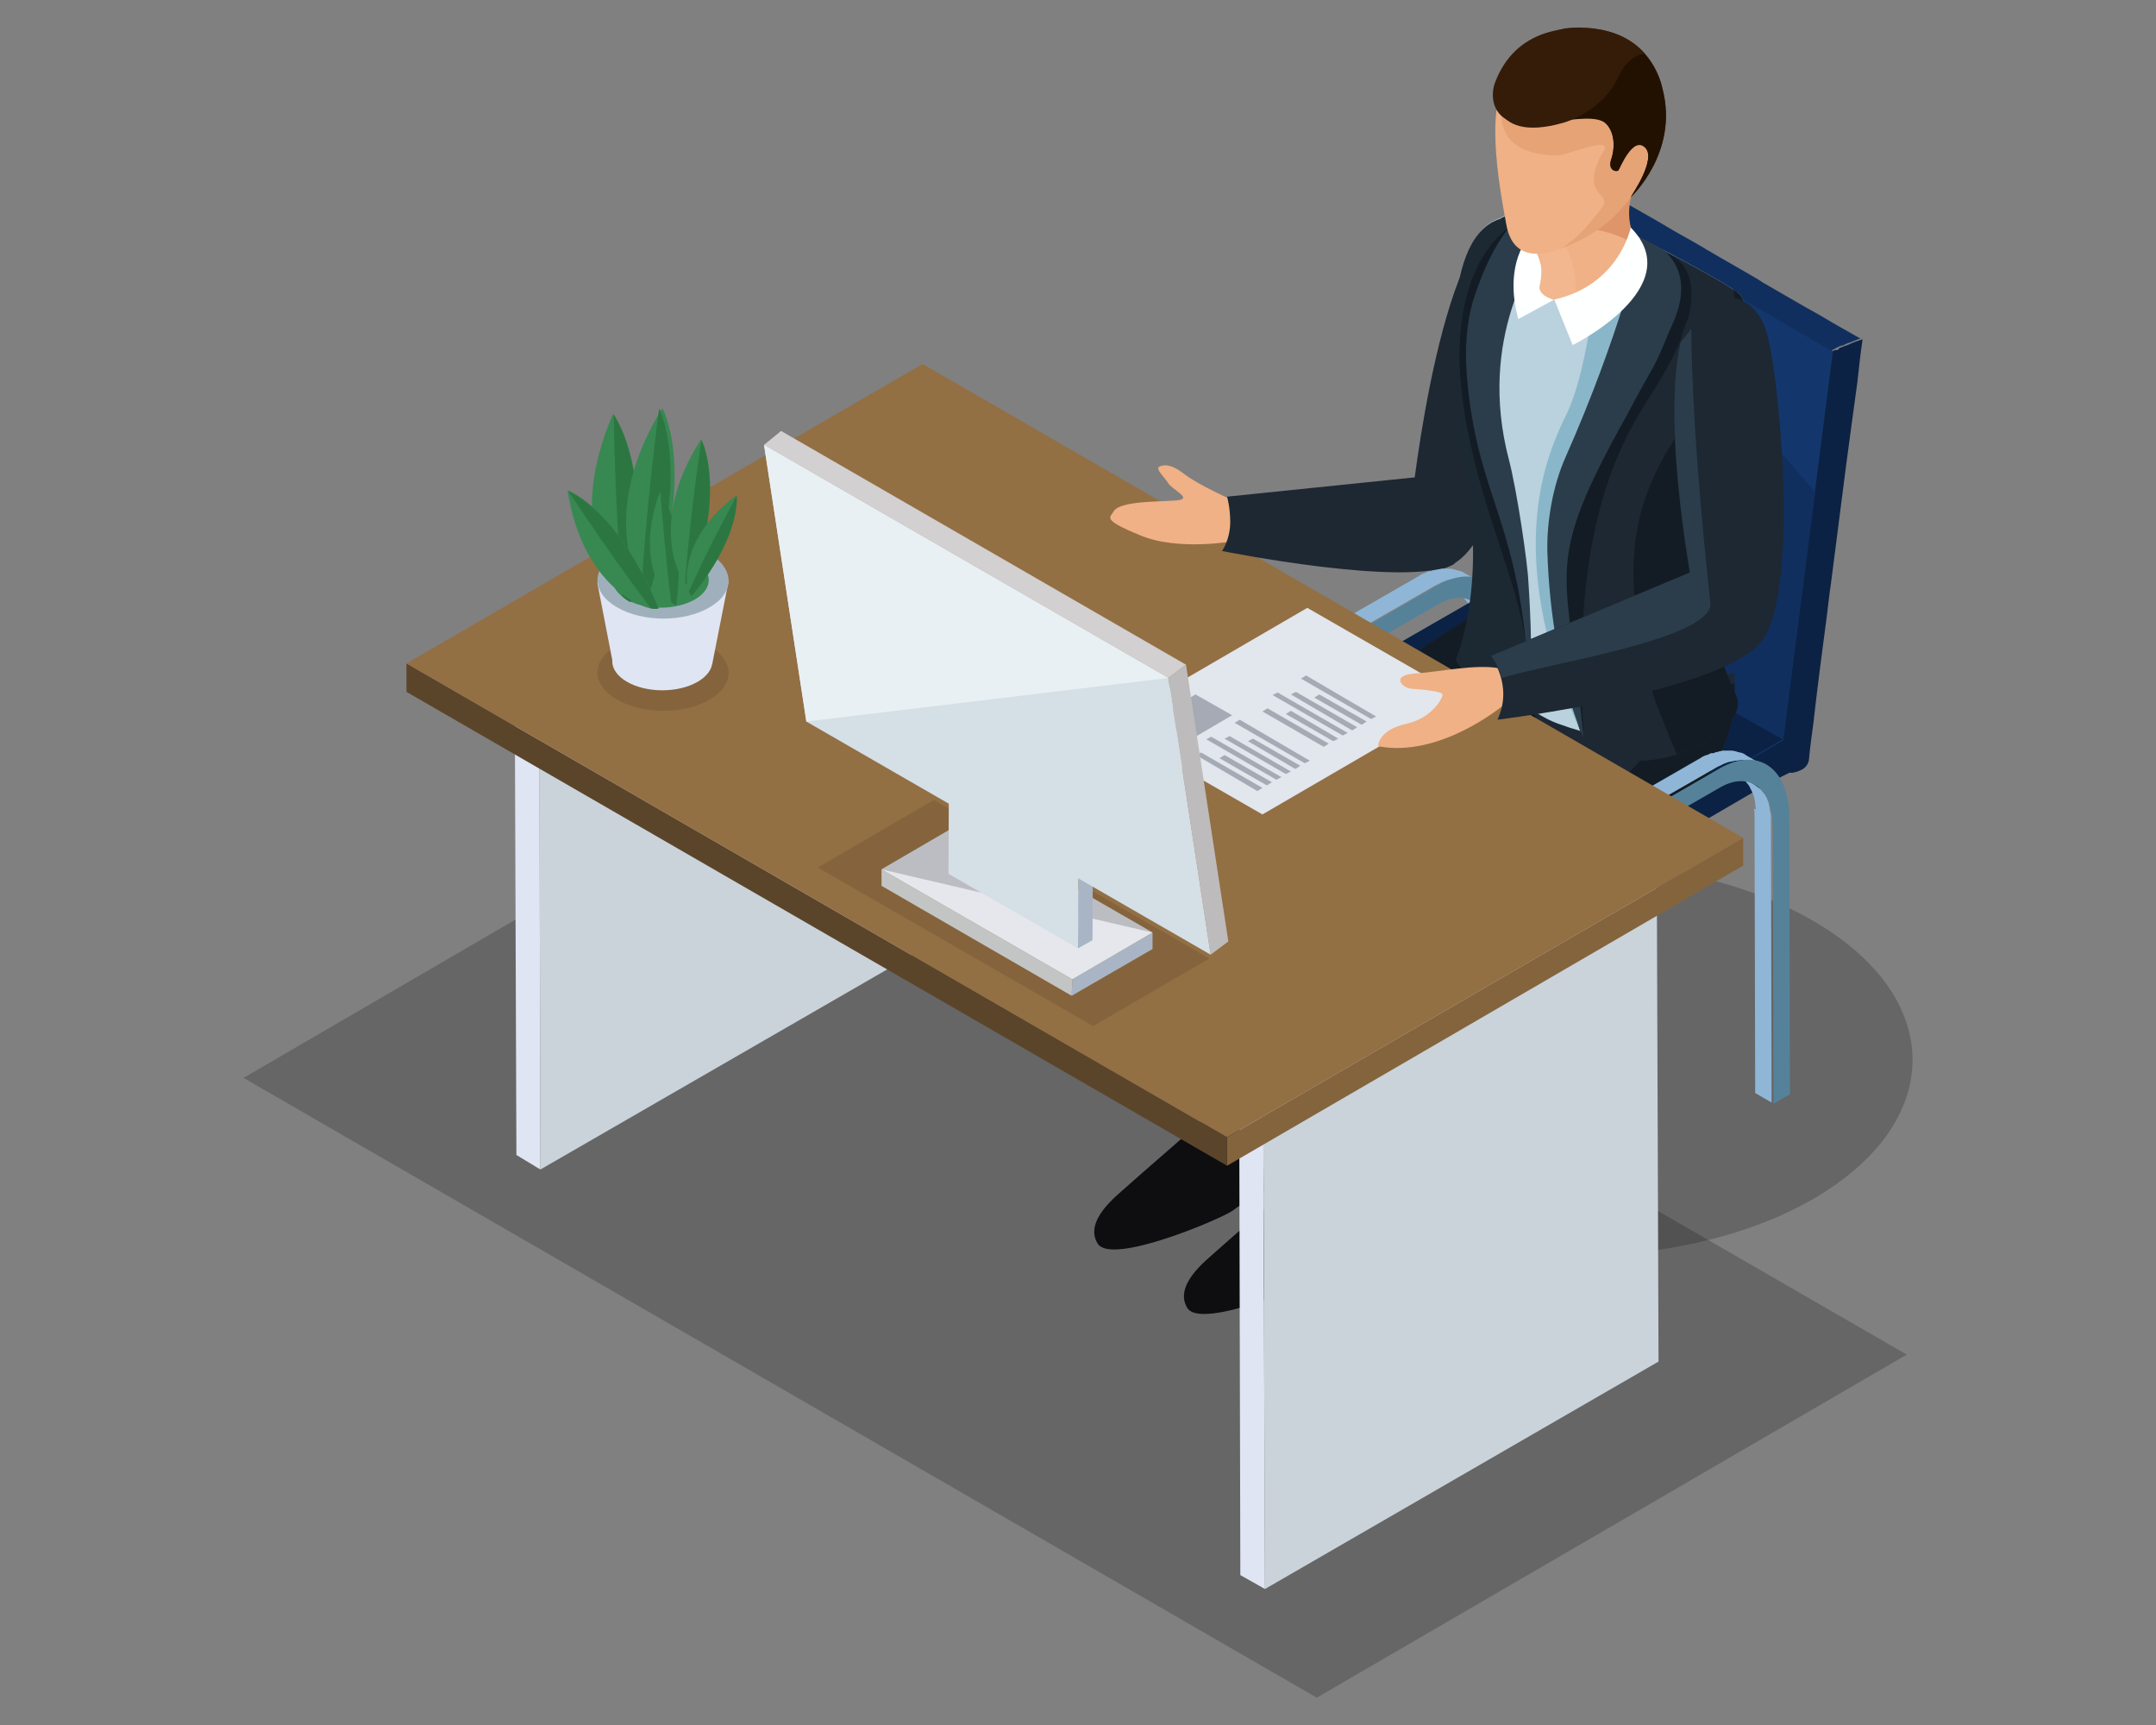 <?xml version="1.0" encoding="UTF-8" standalone="no"?>
<!DOCTYPE svg PUBLIC "-//W3C//DTD SVG 1.1//EN" "http://www.w3.org/Graphics/SVG/1.1/DTD/svg11.dtd">
<svg width="100%" height="100%" viewBox="0 0 500 400" version="1.1" xmlns="http://www.w3.org/2000/svg" xmlns:xlink="http://www.w3.org/1999/xlink" xml:space="preserve" xmlns:serif="http://www.serif.com/" style="fill-rule:evenodd;clip-rule:evenodd;stroke-linejoin:round;stroke-miterlimit:2;">
    <rect x="0" y="0" width="500" height="400" fill="#808080" stroke="none"/>
    <g transform="matrix(1,0,0,1,0,-50)">
        <g transform="matrix(1.465,0,0,1.465,-116.252,-116.26)">
            <path d="M366.3,259.2C387.3,271.3 387.4,291 366.5,303.2C345.6,315.3 311.7,315.3 290.6,303.2C269.6,291.1 269.5,271.4 290.4,259.3C311.3,247 345.3,247 366.3,259.2Z" style="fill-opacity:0.2;fill-rule:nonzero;"/>
        </g>
        <g transform="matrix(1.465,0,0,1.465,-116.252,-116.26)">
            <path d="M319.2,148C319.2,148 325.7,148.8 325.5,156.2C325.2,163.6 318.4,195.6 310.5,202C302.6,208.4 302.8,193.2 302.8,193.2C302.8,193.2 307.7,146.4 319.2,148Z" style="fill:rgb(29,40,51);fill-rule:nonzero;"/>
        </g>
        <g transform="matrix(1.465,0,0,1.465,-116.252,-116.26)">
            <path d="M312.8,212.6C312.8,212.3 312.7,211.9 312.7,211.6L312.7,211.5C312.6,211.2 312.6,210.9 312.5,210.6L312.5,210.5C312.4,210.3 312.3,210 312.2,209.8C312.2,209.7 312.1,209.7 312.1,209.6C312,209.4 311.9,209.2 311.8,209.1C311.8,209 311.7,209 311.7,208.9C311.7,208.8 311.6,208.8 311.6,208.8C311.4,208.5 311.2,208.3 311,208.1C310.9,208 310.9,208 310.8,207.9C310.6,207.7 310.3,207.5 310,207.3C310.9,207.8 311.7,208.3 312.6,208.8C312.9,209 313.1,209.2 313.4,209.4C313.5,209.5 313.5,209.5 313.6,209.6C313.8,209.8 314,210.1 314.2,210.3C314.2,210.3 314.2,210.4 314.3,210.4C314.3,210.5 314.4,210.5 314.4,210.6C314.5,210.7 314.6,210.9 314.6,211C314.6,211 314.6,211.1 314.7,211.1C314.7,211.2 314.8,211.2 314.8,211.3C314.8,211.4 314.9,211.5 314.9,211.6C314.9,211.7 315,211.9 315,212L315,212.2C315,212.4 315.1,212.6 315.1,212.7C315.1,212.8 315.1,212.9 315.2,213L315.2,213.2C315.2,213.4 315.3,213.5 315.3,213.7L315.3,215.3L315.4,259.1L312.8,257.6L312.7,213.8C312.7,213.4 312.7,213 312.6,212.6L312.8,212.6Z" style="fill:rgb(143,182,215);fill-rule:nonzero;"/>
            <path d="M277,233.9L277,232.5C277,232.3 277,232.1 277.1,231.8L277.1,231.1C277.1,230.9 277.2,230.6 277.2,230.4C277.2,230.3 277.3,230.1 277.3,230L277.3,229.8C277.4,229.6 277.4,229.3 277.5,229.1C277.5,228.9 277.6,228.7 277.7,228.5L277.7,228.4C277.8,228.2 277.8,227.9 277.9,227.7C278,227.5 278,227.3 278.1,227C278.2,226.8 278.2,226.6 278.3,226.4C278.4,226.2 278.5,226 278.5,225.8C278.5,225.7 278.6,225.7 278.6,225.6L278.6,225.5C278.6,225.4 278.7,225.3 278.7,225.2C278.8,225 278.9,224.8 279,224.6C279.1,224.4 279.1,224.3 279.2,224.1L279.2,224C279.3,223.8 279.4,223.6 279.5,223.4C279.6,223.2 279.7,223 279.8,222.7L279.8,222.6C280,222.3 280.1,222 280.3,221.7C280.3,221.6 280.4,221.6 280.4,221.5C280.6,221.2 280.7,221 280.9,220.7C281,220.6 281.1,220.4 281.2,220.3L281.3,220.2C281.4,220.1 281.5,220 281.5,219.9C281.6,219.7 281.7,219.6 281.8,219.4C281.9,219.3 282,219.1 282.1,219L282.2,218.9C282.3,218.7 282.5,218.6 282.6,218.4C282.7,218.2 282.9,218.1 283,217.9C283,217.9 283,217.8 283.1,217.8C283.1,217.8 283.1,217.7 283.2,217.7L285.1,215.8C285.2,215.7 285.4,215.6 285.5,215.5C285.6,215.4 285.8,215.3 285.9,215.2C286,215.2 286,215.1 286.1,215.1C286.1,215.1 286.2,215.1 286.2,215C286.3,215 286.3,214.9 286.3,214.9C286.4,214.8 286.6,214.7 286.7,214.6C286.8,214.5 287,214.4 287.1,214.4C287.1,214.4 287.2,214.4 287.2,214.3L303.9,204.7C304,204.6 304.1,204.6 304.2,204.5C304.3,204.4 304.5,204.4 304.6,204.3C304.7,204.2 304.8,204.2 304.9,204.2C305,204.1 305.2,204.1 305.3,204C305.4,203.9 305.6,203.9 305.7,203.9L305.9,203.9C306,203.9 306,203.9 306.1,203.8C306.2,203.8 306.4,203.7 306.5,203.7C306.6,203.7 306.7,203.7 306.8,203.6L307,203.6C307.1,203.6 307.3,203.5 307.4,203.5L308.8,203.5C309,203.5 309.2,203.5 309.4,203.6L309.5,203.6C309.6,203.6 309.7,203.7 309.8,203.7C309.9,203.7 310.1,203.8 310.2,203.8L310.3,203.8C310.6,203.9 310.9,204 311.2,204.2C312.1,204.7 312.9,205.2 313.8,205.7C313.5,205.5 313.2,205.4 313,205.3C312.8,205.2 312.7,205.2 312.5,205.2C312.4,205.2 312.3,205.1 312.2,205.1C312,205 311.7,205 311.4,205L310.5,205C310.2,205 309.9,205.1 309.6,205.1L309.5,205.1C309.2,205.2 308.9,205.2 308.6,205.3L308.5,205.3C308.2,205.4 307.9,205.5 307.5,205.7C307.2,205.9 306.8,206 306.5,206.2L289.8,215.8C289.4,216 289.1,216.2 288.7,216.5C288.7,216.5 288.6,216.5 288.6,216.6C288.3,216.9 287.9,217.1 287.6,217.4C287.3,217.7 286.9,218 286.6,218.3L286.5,218.4C286.2,218.7 285.9,219 285.6,219.4C285.6,219.4 285.6,219.5 285.5,219.5C285.2,219.9 284.9,220.2 284.6,220.6L284.6,220.7C284.4,221 284.1,221.3 283.9,221.7C283.8,221.8 283.7,221.9 283.7,222C283.6,222.2 283.5,222.4 283.4,222.5C283.2,222.8 283,223.1 282.8,223.4C282.6,223.7 282.4,224.1 282.2,224.4C282.2,224.4 282.2,224.5 282.1,224.5C281.9,224.9 281.6,225.4 281.4,225.9L281.4,226C281.2,226.4 281,226.9 280.8,227.3C280.8,227.4 280.8,227.4 280.7,227.5C280.5,228 280.4,228.4 280.2,228.9L280.2,229C280,229.5 279.9,230 279.8,230.4L279.8,230.5C279.7,231 279.6,231.4 279.5,231.9L279.5,232C279.4,232.4 279.3,232.9 279.3,233.3L279.3,233.5C279.2,233.9 279.2,234.4 279.2,234.8L279.2,236.3L279.3,280.1L276.7,278.6L276.6,234.8C277,234.3 277,234.1 277,233.9Z" style="fill:rgb(143,182,215);fill-rule:nonzero;"/>
            <g>
                <path d="M290.4,215.7C284.4,219.2 279.5,228.3 279.5,236.1L279.6,279.9L282.2,278.4L282.1,234.6C282.1,228.5 285.8,221.4 290.4,218.7L307.1,209.1C311.7,206.5 315.4,209.3 315.4,215.4L315.5,259.2L318.1,257.7L318,213.9C318,206.1 313.1,202.6 307,206.1L290.4,215.7Z" style="fill:rgb(85,130,153);fill-rule:nonzero;"/>
            </g>
        </g>
        <g transform="matrix(1.465,0,0,1.465,-116.252,-116.26)">
            <g>
                <g>
                    <clipPath id="_clip1">
                        <path d="M325.8,144.4C324.7,153.3 323.5,162.1 322.4,171C321.8,175.5 321.3,179.9 320.7,184.4C319.6,193.3 318.4,202.1 317.3,211C317.3,211 317.4,210.9 317.6,210.8L326,145.2C325.8,145 325.8,144.7 325.8,144.4Z"/>
                    </clipPath>
                    <g clip-path="url(#_clip1)">
                        <path d="M317.5,210.8L325.9,145.2L317.5,210.8Z" style="fill:rgb(18,52,104);fill-rule:nonzero;"/>
                        <path d="M317.5,210.8L325.9,145.2C325.9,145.2 325.9,145.1 325.8,145.1L317.5,210.8Z" style="fill:rgb(17,51,101);fill-rule:nonzero;"/>
                        <path d="M317.5,210.9L326,145.1L326,145L317.5,210.9Z" style="fill:rgb(17,49,99);fill-rule:nonzero;"/>
                        <path d="M317.4,210.9L325.9,145L325.9,144.9L317.4,210.9Z" style="fill:rgb(16,48,96);fill-rule:nonzero;"/>
                        <path d="M317.4,210.9L325.9,144.9L325.9,144.8L317.4,210.9C317.4,211 317.4,210.9 317.4,210.9Z" style="fill:rgb(16,47,94);fill-rule:nonzero;"/>
                        <path d="M317.4,211L325.9,144.9L325.9,144.8L317.4,211Z" style="fill:rgb(15,46,91);fill-rule:nonzero;"/>
                        <path d="M317.3,211L325.8,144.8L325.8,144.7L317.3,211Z" style="fill:rgb(15,44,88);fill-rule:nonzero;"/>
                        <path d="M317.3,211L325.8,144.7L325.8,144.6L317.3,211Z" style="fill:rgb(15,43,86);fill-rule:nonzero;"/>
                        <path d="M317.3,211L325.8,144.6L325.8,144.5L317.3,211Z" style="fill:rgb(14,42,83);fill-rule:nonzero;"/>
                        <path d="M317.3,211L325.8,144.5L325.8,144.4L317.3,211Z" style="fill:rgb(14,40,81);fill-rule:nonzero;"/>
                        <path d="M317.3,211L325.9,144.4L325.5,147.7L325,151L323.4,164.2L322.5,170.9L321.7,177.5L320.8,184.2L318,207.3L317.3,211Z" style="fill:rgb(13,39,78);fill-rule:nonzero;"/>
                    </g>
                </g>
            </g>
            <g>
                <path d="M326,144C323.2,165.5 319.7,187.9 317,209.4C331.2,217.6 347,226.5 361.2,234.7C364,213.2 366.9,190.6 369.6,169.1C355.3,160.9 340.2,152.2 326,144Z" style="fill:rgb(19,55,109);fill-rule:nonzero;"/>
            </g>
            <path d="M325.8,143.3L325.8,142.4C325.8,142.4 325.8,142.3 325.9,142.3C325.9,142.3 325.9,142.2 326,142.2L326.4,141.8C326.4,141.8 326.5,141.7 326.6,141.7C326.7,141.7 326.7,141.6 326.8,141.6L327.3,141.4L327.7,141.2L329,141.2C329.1,141.2 329.1,141.2 329.2,141.3C329.3,141.3 329.3,141.4 329.4,141.4L333.8,144L336,145.2C338.2,146.5 340.4,147.7 342.6,149L342.8,149.1L343.1,149.3C345.1,150.5 347.2,151.6 349.2,152.8L349.5,153L349.7,153.1C352.4,154.7 355.1,156.2 357.8,157.8L358.4,158.2L360.3,159.3C362.6,160.6 364.9,162 367.3,163.3L369.5,164.6L370.2,165C371.4,165.7 372.7,166.4 373.9,167.1L373.8,167.1C373.6,167.1 373.3,167.3 372.7,167.5L372.2,167.7C371.8,167.8 371.4,168 371,168.2L370.8,168.2C370.3,168.4 369.8,168.7 369.4,168.9C369.3,168.9 369.2,169 369.2,169L326,144L326,143.8L325.8,143.3Z" style="fill:rgb(16,47,94);fill-rule:nonzero;"/>
            <path d="M369.5,169.1C369.5,169.1 369.6,169.1 369.6,169C369.6,169 369.7,169 369.7,168.9L370.2,168.9C370.2,168.9 370.3,168.9 370.3,168.8C370.3,168.8 370.4,168.8 370.4,168.7C370.5,168.7 370.5,168.7 370.5,168.6C370.6,168.6 370.6,168.5 370.7,168.5L370.8,168.5C370.9,168.5 370.9,168.4 371,168.4C371.3,168.3 371.5,168.2 371.8,168.1C372.1,168 372.3,167.9 372.5,167.8L373,167.6C373.8,167.3 374.2,167.2 374.2,167.2C373.9,169.2 373.6,171.8 373.4,173.8L372.5,180.4L371.6,187.1C370.8,193.3 370,199.5 369.2,205.8L369,207.2L368.6,210.5L368.5,211.3C367.8,216.6 367.1,221.9 366.5,227.2L366.5,227.3C366.2,229.5 365.9,231.7 365.7,233.8C365.6,234.5 365.1,235.1 364.4,235.4L363.9,235.6C363.7,235.7 363.4,235.7 363.2,235.8L362.2,235.8C362.1,235.8 362.1,235.8 362,235.7L361.9,235.7C361.9,235.7 361.8,235.7 361.8,235.6C361.8,235.6 361.7,235.6 361.7,235.5L361.6,235.4C361.6,235.4 361.5,235.4 361.5,235.3L361.3,235.1L361.3,235L361.2,234.9C361.2,234.8 361.1,234.8 361.1,234.7L369.5,169.1Z" style="fill:rgb(11,34,68);fill-rule:nonzero;"/>
        </g>
        <g transform="matrix(1.465,0,0,1.465,-116.252,-116.26)">
            <path d="M314.6,258.5L314.6,257.9L362.1,230.2C362.2,230.2 362.4,230.9 362.5,230.9C362.5,230.9 361.5,231 361.6,231L361.9,231C361.9,231 362,231 362,231.1C362,231.1 362.1,231.1 362.1,231.2C362.1,231.2 362.2,231.2 362.2,231.3L362.7,231.8L362.7,231.9C362.7,231.9 362.7,232 362.8,232C362.8,232.1 362.9,232.2 362.9,232.3L362.9,232.5C363,232.7 363,233 363,233.2L363,233.8C363,234.8 364.9,234.6 364.2,235C363.3,235.5 360.1,237 359.3,237.5L357.2,238.7L351.2,242.2C350,242.9 348.8,243.6 347.5,244.3L345.2,245.6L328.4,255.4L326.2,256.7C326.1,256.8 326,256.8 325.9,256.9L323.7,258.2L316.5,262.4L314.2,263.8L314.2,258.8L314.6,258.5Z" style="fill:rgb(11,34,68);fill-rule:nonzero;"/>
            <g>
                <path d="M270.9,232.6C285.1,240.9 300.3,249.7 314.6,258C329.8,249.2 346.5,239.4 361.7,230.6C347.5,222.3 331.8,214 317.6,205.7C302.3,214.4 286.1,223.8 270.9,232.6Z" style="fill:rgb(19,56,112);fill-rule:nonzero;"/>
            </g>
            <path d="M269,234.8L269,234.2L269.2,233.8L269.2,233.7L269.3,233.6C269.3,233.6 269.3,233.5 269.4,233.5L269.4,233.4L269.7,233.1L269.9,233.1L270,233L270.1,233C270.1,233 270.2,233 270.2,232.9L270.3,232.9C270.3,232.9 270.4,232.9 270.4,232.8L270.6,232.8L314.3,258.2L314.3,263.5L312.1,262.2L310.7,261.4C308.3,260 305.8,258.6 303.4,257.1L303.3,257L298.9,254.4L297.6,253.6C296.7,253.1 295.8,252.6 294.9,252L294.4,251.7L294.2,251.6C292,250.3 289.9,249.1 287.7,247.8L283.2,245.2C280.2,243.5 277.3,241.8 274.3,240L269.9,237.4C269.7,237.3 269.6,237.2 269.5,237C269.5,237 269.4,236.9 269.4,236.8C269.3,236.7 269.3,236.7 269.3,236.6L269.2,236.5C269.2,236.4 269.1,236.4 269.1,236.3C269.1,236.2 269,236.2 269,236.1L269,234.7C269,235 269,234.9 269,234.8Z" style="fill:rgb(16,47,94);fill-rule:nonzero;"/>
        </g>
        <g transform="matrix(1.465,0,0,1.465,-116.252,-116.26)">
            <path d="M270.8,232.6L342.2,241.8L361.6,230.5L317.5,205.7L270.8,232.6Z" style="fill:rgb(11,34,68);fill-rule:nonzero;"/>
        </g>
        <g transform="matrix(1.465,0,0,1.465,-116.252,-116.26)">
            <path d="M325.9,143.9L366.7,191.4L361.6,230.5L317.5,205.7L325.9,143.9Z" style="fill:rgb(16,47,94);fill-rule:nonzero;"/>
        </g>
        <g transform="matrix(1.465,0,0,1.465,-116.252,-116.26)">
            <path d="M286,293.3C286,293.3 287.7,299.1 283.6,300.6C279.5,302.1 276.1,303.8 274.5,305.1C272.9,306.3 255.2,313.9 253.1,310.3C250.9,306.7 256.2,302.7 257.5,301.5C258.8,300.3 270.9,289.8 270.9,289.8L286,293.3Z" style="fill:rgb(17,17,20);fill-rule:nonzero;"/>
            <path d="M300.3,303.5C300.3,303.5 302,309.4 297.8,310.8C293.7,312.3 290.3,314 288.7,315.3C287.1,316.6 269.4,324.1 267.3,320.5C265.1,316.9 270.4,312.9 271.7,311.7C273,310.5 285.1,300 285.1,300L300.3,303.5Z" style="fill:rgb(17,17,20);fill-rule:nonzero;"/>
            <path d="M315.6,208.9C315.6,208.9 272.2,236.2 271,243.1C269.8,250 270,290.9 270,290.9C270,290.9 281.1,295.7 286.5,292.7L291,254.2C291,254.2 325.1,229 326.6,228.1C328.1,227.1 315.6,208.9 315.6,208.9Z" style="fill:rgb(19,28,36);fill-rule:nonzero;"/>
            <path d="M326.6,228.1C325.1,229 291,254.2 291,254.2L286.5,292.7C283.9,294.1 280,293.8 276.6,293C278.1,281.3 281.6,255.6 282.8,249.1C284.4,240.6 319.4,220.4 319.4,220.4L326.5,227.1C326.7,227.6 326.7,228 326.6,228.1Z" style="fill:rgb(14,20,25);fill-rule:nonzero;"/>
            <path d="M315.5,209.9C315.5,209.9 320.5,224.8 323.1,228C323.1,228 288.4,246.3 286.7,255.2C284.9,264.1 282.8,302 282.8,302C282.8,302 290.5,307.1 301,303.4C301,303.4 304.9,274.3 305.3,262.5C305.3,262.5 357.7,248.6 353.8,219.9C353.8,220 333.7,228 315.5,209.9Z" style="fill:rgb(29,40,51);fill-rule:nonzero;"/>
            <path d="M305.2,262.6C304.8,274.3 300.9,303.5 300.9,303.5C299.1,304.1 297.4,304.5 295.8,304.7C296.1,300.1 296.5,294.2 296.9,286.3C298.6,256.9 303.2,257.5 303.2,257.5C336.5,242.5 343.2,228.2 343.2,228.2L353.9,221.6C355.8,249.2 305.2,262.6 305.2,262.6Z" style="fill:rgb(19,28,36);fill-rule:nonzero;"/>
        </g>
        <g transform="matrix(1.465,0,0,1.465,-116.252,-116.26)">
            <path d="M337.9,150.6C337.9,150.6 354.4,159 354.9,160.3C355.3,161.6 359.6,164.6 353.5,179.2C353.5,179.2 345.3,195 349.4,210.8C351.8,219.9 353.9,224.7 353.9,224.7C353.9,224.7 346.6,235.6 325.9,228C321.7,226.5 314.7,220.8 312.6,216.2C312.6,216.2 314.5,202.7 312,186.9C309.4,171.1 308,150.7 316.9,148C316.9,148 319.1,145.2 337.9,150.6Z" style="fill:rgb(186,209,222);fill-rule:nonzero;"/>
        </g>
        <g transform="matrix(1.465,0,0,1.465,-116.252,-116.26)">
            <path d="M309.8,217.9C309.8,217.9 314.7,207.2 311.4,187.9C308.5,170.9 307.9,150.8 316.9,148.1C316.9,148.1 317.9,146.9 323.8,147.6L324.7,148.2C324.7,148.2 312.3,161.9 317.4,185.1C320.4,198.7 322.3,208.2 321.5,224.9C321.3,229.2 311.2,221 309.8,217.9Z" style="fill:rgb(28,41,51);fill-rule:nonzero;"/>
        </g>
        <g transform="matrix(1.465,0,0,1.465,-116.252,-116.26)">
            <path d="M329.2,228.5C317.1,200.3 324.4,185.1 327.4,178.9C330.4,172.7 331.8,159.9 331.8,159.9L341.6,157.6L348.1,166.8C348,166.7 332.3,235.7 329.2,228.5Z" style="fill:rgb(137,183,201);fill-rule:nonzero;"/>
        </g>
        <g transform="matrix(1.465,0,0,1.465,-116.252,-116.26)">
            <path d="M354.9,160.3C355.3,161.6 359.6,164.6 353.5,179.2C353.5,179.2 346.6,194.9 350.2,210.6C351.7,217.4 351.6,217.8 354.2,223.6C355.7,227 350.4,231.4 344.2,233.1C336.5,235.2 330.6,233.1 329.3,228.6C324,209.3 323.9,196.3 328.1,186.2C334.2,171.4 339.1,152.1 339.1,152.1L337.3,150.5C337.5,150.6 337.7,150.6 337.9,150.7C337.9,150.6 354.4,159 354.9,160.3Z" style="fill:rgb(29,40,51);fill-rule:nonzero;"/>
        </g>
        <g transform="matrix(1.465,0,0,1.465,-116.252,-116.26)">
            <path d="M343.2,153.6L344.3,156.9C344.3,156.9 335.1,177.4 327.5,190C320.9,201.1 330,229.3 330,229.3C327.9,194 337.4,181.3 341.5,174.7C353.1,156.2 343.2,153.6 343.2,153.6Z" style="fill:rgb(19,28,36);fill-rule:nonzero;"/>
        </g>
        <g transform="matrix(1.465,0,0,1.465,-116.252,-116.26)">
            <path d="M344.1,164.8C343,167.2 342.2,169.7 340.5,172.6C339.9,173.6 337.5,178 337,179C323.1,203.9 327.6,202.9 330,230.2C330,230.2 324.9,219.5 324.3,200.8C324.2,196.2 325.1,190.5 327.2,185.8C335.8,166.4 339.1,151.9 339.1,151.9L338.7,151.6C338.9,151.3 339,151.1 339,151.1C339.8,151.5 341.1,152.2 342.5,152.9C344.8,154.8 347,158.4 344.1,164.8Z" style="fill:rgb(43,61,75);fill-rule:nonzero;"/>
        </g>
        <g transform="matrix(1.465,0,0,1.465,-116.252,-116.26)">
            <path d="M317,185.6C318.6,190.7 319.4,194.5 320.3,198.1C320.2,203.5 320.9,211.4 320.9,215.5C319.6,205.5 314.4,195.8 311.6,181.2C306.7,156.1 318.3,149.5 318.3,149.5L319,160.1C317.1,166.8 313.7,175.1 317,185.6Z" style="fill:rgb(19,28,36);fill-rule:nonzero;"/>
        </g>
        <g transform="matrix(1.465,0,0,1.465,-116.252,-116.26)">
            <path d="M318.2,186.2C319.5,191.1 321.2,202.8 321.3,205.6C322.1,217.2 321.6,227.5 321.5,224.7C320.6,196.6 313.6,193.5 311.7,174.5C311.6,173.2 310.7,166.5 312.8,160.3C315.7,151.5 319.5,147.6 320.9,147.1L321.4,147.1L324.9,149.8C322.2,153.9 313.2,167 318.2,186.2Z" style="fill:rgb(43,61,75);fill-rule:nonzero;"/>
        </g>
        <g transform="matrix(1.465,0,0,1.465,-116.252,-116.26)">
            <path d="M332.1,145.5C332.1,145.5 320.1,151.8 325.4,160.9L319.7,164C319.8,164 314.2,148.2 332.1,145.5Z" style="fill:rgb(254,255,255);fill-rule:nonzero;"/>
        </g>
        <g transform="matrix(1.465,0,0,1.465,-116.252,-116.26)">
            <path d="M339.8,139.1C339.8,139.1 334.7,146.8 338.7,152C340.9,154.9 335.7,161.8 326.7,161.2C326.7,161.2 322.7,160.2 323.1,158.8C324,155.5 322.7,153.6 321.3,151.1C319.8,148.5 339.8,139.1 339.8,139.1Z" style="fill:rgb(239,177,133);fill-rule:nonzero;"/>
        </g>
        <g transform="matrix(1.465,0,0,1.465,-116.252,-116.26)">
            <path d="M338.8,152C339.1,152.3 339.2,152.8 339.3,153.2C335.9,149.8 329.4,149.5 329.4,149.5L338,140C338.3,139.8 338.6,139.7 338.9,139.6L339.2,140.4C337.8,142.9 335.8,148.2 338.8,152Z" style="fill:rgb(221,149,105);fill-rule:nonzero;"/>
        </g>
        <g transform="matrix(1.465,0,0,1.465,-116.252,-116.26)">
            <path d="M323.1,158.8C324,153.5 322.7,153.6 321.3,151.1C320.9,150.4 322.1,149.2 324.1,147.8C324.6,148.2 325.1,148.7 325.6,149.5C329.1,154.9 329.1,159.1 328.6,161.3C328,161.3 327.4,161.4 326.7,161.3C325.6,161.1 322.8,160.4 323.1,158.8Z" style="fill:rgb(242,183,143);fill-rule:nonzero;"/>
        </g>
        <g transform="matrix(1.465,0,0,1.465,-116.252,-116.26)">
            <path d="M341.7,134.8C341.7,134.8 339.5,145 332.5,149.6C326.3,153.7 319.1,156.4 317.8,149C316.7,143.1 313.9,128.1 319.1,125.1C325.8,121.2 328.2,116.4 336,119.3C335.9,119.3 344.7,123.4 341.7,134.8Z" style="fill:rgb(239,177,133);fill-rule:nonzero;"/>
            <path d="M341.7,134.8C341.7,134.8 340.9,143.5 332.5,149.7C330.7,151 328.4,152.1 326.6,152.8C329.9,150.4 330.2,149.7 332.7,146.7C335.2,143.8 328.9,144.9 333.2,137.4C334.7,134.8 327.5,138.1 325.9,138.1C316.4,137.9 317.1,132.4 316.9,130.1C317.1,129.1 317.4,128.1 317.7,127.3L318.6,125.6C318.7,125.4 318.8,125.3 318.9,125.1C319.9,123.8 321,122.7 322,121.7C326.1,121.8 337.7,122 337.9,122.1C338.1,122.1 340.1,124.9 341.9,127.4C342.5,129.5 342.5,131.9 341.7,134.8Z" style="fill:rgb(230,163,118);fill-rule:nonzero;"/>
            <path d="M337.5,144.7C337.5,144.7 345.2,137.6 342.5,127.4C342.5,127.4 341.1,119.2 332,118.1C327.7,117.6 319.3,117.8 316,126.6C315,129.3 315.7,135.3 326.4,132.5C327.9,132.1 332,131.6 333.5,132.9C334.9,134.2 335.1,136.7 334.4,138.7C333.8,140.5 335.4,140.7 335.6,140.3C335.8,139.9 337.9,134.7 339.8,136.8C341.6,138.7 337.7,144.3 337.5,144.7Z" style="fill:rgb(52,28,9);fill-rule:nonzero;"/>
            <path d="M337.5,144.7C337.7,144.3 341.6,138.7 339.8,136.9C337.9,134.9 335.8,140.1 335.6,140.4C335.4,140.8 333.8,140.6 334.4,138.8C335.1,136.7 334.9,134.3 333.5,133C332.2,131.8 328.6,132.4 326.4,132.6C328.2,131.5 331.7,131.1 333,128.1C334.7,124.1 337.1,122.3 339.3,121.6C341.9,124.3 342.5,127.5 342.5,127.5C345.2,137.6 337.5,144.7 337.5,144.7Z" style="fill:rgb(34,17,1);fill-rule:nonzero;"/>
        </g>
        <g transform="matrix(1.465,0,0,1.465,-116.252,-116.26)">
            <path d="M337.5,149.5C337.5,149.5 335.7,158.6 325.4,160.9L328.3,168.1C328.4,168.1 346.8,158.9 337.5,149.5Z" style="fill:rgb(254,255,255);fill-rule:nonzero;"/>
        </g>
        <g transform="matrix(1.465,0,0,1.465,-116.252,-116.26)">
            <path d="M354.9,160.3C355.3,161.6 359.6,164.6 353.5,179.2C353.5,179.2 346.6,194.9 350.2,210.6C351.7,217.4 351.6,217.8 354.2,223.6C355.7,226.9 350.7,231.1 344.8,232.9C341.3,224.5 340.2,222.2 338.7,213C336.7,200.5 338.1,190.2 348.4,177.6C357.4,166.5 353.6,162.2 353.8,159.3C354.4,159.8 354.8,160.1 354.9,160.3Z" style="fill:rgb(19,28,36);fill-rule:nonzero;"/>
        </g>
        <g transform="matrix(1.465,0,0,1.465,-116.252,-116.26)">
            <path d="M316,126.7C316,126.7 314.4,136.5 326.9,132.9C326.9,132.9 333.1,131.2 335.6,125.5C336.1,124.3 337.6,122.2 339.7,122C339.7,122 336.4,117.3 327.8,117.9C323.8,118.2 319.6,122.1 318.5,122.7C317.5,123.4 319.2,127.5 316,126.7Z" style="fill:rgb(52,28,9);fill-rule:nonzero;"/>
        </g>
        <g transform="matrix(1.465,0,0,1.465,-116.252,-116.26)">
            <path d="M357.3,241.6C357.3,241.3 357.2,240.9 357.2,240.6L357.2,240.5C357.1,240.2 357.1,239.9 357,239.6L357,239.5C356.9,239.3 356.8,239 356.7,238.8C356.7,238.7 356.6,238.7 356.6,238.6C356.5,238.4 356.4,238.2 356.3,238C356.3,237.9 356.2,237.9 356.2,237.8L356.1,237.7C355.9,237.4 355.7,237.2 355.5,237C355.4,236.9 355.4,236.9 355.3,236.8C355,236.6 354.8,236.4 354.5,236.2C355.4,236.7 356.2,237.2 357.1,237.7C357.4,237.9 357.6,238.1 357.9,238.3C358,238.4 358,238.4 358.1,238.5C358.3,238.7 358.5,239 358.7,239.2C358.7,239.2 358.7,239.3 358.8,239.3C358.8,239.4 358.9,239.4 358.9,239.5C359,239.6 359.1,239.8 359.1,239.9L359.1,240C359.1,240.1 359.2,240.1 359.2,240.2C359.2,240.3 359.3,240.4 359.3,240.5C359.3,240.6 359.4,240.8 359.4,240.9L359.4,241.1C359.5,241.3 359.5,241.5 359.5,241.6C359.5,241.7 359.5,241.8 359.6,241.9L359.6,242.1C359.6,242.3 359.7,242.5 359.7,242.6L359.7,244.2L359.8,288L357.2,286.5L357.1,242.7C357.1,242.3 357.1,241.9 357,241.5L357.3,241.6Z" style="fill:rgb(143,182,215);fill-rule:nonzero;"/>
            <path d="M321.5,262.9L321.5,261.5C321.5,261.3 321.6,261.1 321.6,260.8L321.6,260.1C321.6,259.9 321.7,259.6 321.7,259.4C321.7,259.3 321.8,259.1 321.8,259L321.8,258.8C321.8,258.6 321.9,258.3 322,258.1C322,257.9 322.1,257.7 322.2,257.5L322.2,257.4C322.3,257.2 322.3,256.9 322.4,256.7C322.5,256.5 322.5,256.3 322.6,256C322.7,255.8 322.7,255.6 322.8,255.4C322.9,255.2 323,255 323,254.8C323,254.7 323.1,254.7 323.1,254.6L323.1,254.5C323.1,254.4 323.2,254.3 323.2,254.2C323.3,254 323.4,253.8 323.5,253.6C323.6,253.4 323.6,253.3 323.7,253.1L323.7,252.9C323.8,252.7 323.9,252.5 324,252.3C324.1,252.1 324.2,251.9 324.3,251.6L324.3,251.5C324.5,251.2 324.6,250.9 324.8,250.6C324.8,250.5 324.9,250.5 324.9,250.4C325.1,250.1 325.2,249.9 325.4,249.6C325.5,249.5 325.6,249.3 325.7,249.2L325.8,249.1C325.9,249 326,248.9 326,248.8C326.1,248.6 326.2,248.5 326.3,248.3C326.4,248.1 326.5,248 326.6,247.9L326.7,247.8C326.8,247.6 327,247.5 327.1,247.3C327.2,247.1 327.4,247 327.5,246.8L329.6,244.7C329.7,244.6 329.9,244.5 330,244.4C330.1,244.3 330.3,244.2 330.4,244.1C330.5,244.1 330.5,244 330.6,244C330.6,244 330.7,244 330.7,243.9C330.8,243.9 330.8,243.8 330.9,243.8C331,243.7 331.2,243.6 331.3,243.5C331.4,243.4 331.6,243.3 331.7,243.2C331.7,243.2 331.8,243.2 331.8,243.1L348.5,233.5C348.6,233.4 348.7,233.4 348.8,233.3C348.9,233.2 349.1,233.2 349.2,233.1C349.3,233.1 349.4,233 349.5,233L349.6,233C349.7,232.9 349.9,232.9 350,232.8C350.1,232.7 350.3,232.7 350.4,232.7L350.6,232.7C350.7,232.7 350.7,232.7 350.8,232.6C350.9,232.6 351.1,232.5 351.2,232.5C351.3,232.5 351.4,232.5 351.5,232.4L351.6,232.4C351.8,232.4 351.9,232.3 352,232.3L353.4,232.3C353.6,232.3 353.8,232.3 354,232.4L354.1,232.4C354.2,232.4 354.3,232.5 354.4,232.5C354.5,232.5 354.7,232.6 354.8,232.6L354.9,232.6C355.2,232.7 355.5,232.8 355.7,233C356.6,233.5 357.4,234 358.3,234.5C358,234.3 357.7,234.2 357.5,234.1C357.3,234 357.2,234 357,234C356.9,234 356.8,233.9 356.7,233.9C356.4,233.8 356.2,233.8 355.9,233.8L355,233.8C354.7,233.8 354.4,233.9 354.1,233.9L354,233.9C353.7,234 353.4,234 353.1,234.1L353,234.1C352.7,234.2 352.4,234.3 352,234.5C351.7,234.7 351.3,234.8 351,235L334.3,244.6C333.9,244.8 333.6,245 333.2,245.3C333.2,245.3 333.1,245.3 333.1,245.4C332.7,245.7 332.4,245.9 332.1,246.2C331.8,246.5 331.4,246.8 331.1,247.1L330,248.2C329.7,248.6 329.4,248.9 329.1,249.3L329.1,249.4C328.9,249.7 328.6,250 328.4,250.4C328.3,250.5 328.2,250.6 328.2,250.7C328.1,250.9 328,251.1 327.8,251.2C327.6,251.5 327.4,251.8 327.2,252.1C327,252.4 326.8,252.8 326.6,253.1C326.6,253.1 326.6,253.2 326.5,253.2C326.3,253.6 326,254.1 325.8,254.6L325.8,254.7C325.6,255.1 325.4,255.6 325.2,256C325.2,256.1 325.1,256.1 325.1,256.2C324.9,256.6 324.8,257.1 324.6,257.6L324.6,257.7C324.4,258.2 324.3,258.7 324.2,259.1L324.2,259.2C324.1,259.6 324,260.1 323.9,260.6L323.9,260.7C323.8,261.1 323.7,261.6 323.7,262L323.7,262.2C323.6,262.6 323.6,263.1 323.6,263.5L323.6,265.1L323.7,308.9L321.1,307.4L321,263.6C321.5,263.4 321.5,263.2 321.5,262.9Z" style="fill:rgb(143,182,215);fill-rule:nonzero;"/>
            <g>
                <path d="M335,244.7C329,248.2 324.1,257.3 324.1,265.1L324.2,308.9L326.8,307.4L326.7,263.6C326.7,257.5 330.4,250.4 335,247.7L351.7,238.1C356.3,235.5 360,238.3 360,244.4L360.1,288.2L362.7,286.7L362.6,242.9C362.6,235.1 357.7,231.6 351.6,235.1L335,244.7Z" style="fill:rgb(85,130,153);fill-rule:nonzero;"/>
            </g>
        </g>
        <g transform="matrix(1.465,0,0,1.465,-116.252,-116.26)">
            <path d="M381.2,327.9L287.8,382.2L117.9,284.1L211.2,229.8L381.2,327.9Z" style="fill-opacity:0.2;fill-rule:nonzero;"/>
        </g>
        <g transform="matrix(1.465,0,0,1.465,-116.252,-116.26)">
            <g>
                <g>
                    <g>
                        <path d="M279.6,365L275.7,362.8L275.5,278.9L279.3,281.2L279.6,365Z" style="fill:rgb(223,229,243);fill-rule:nonzero;"/>
                    </g>
                    <g>
                        <path d="M279.3,281.2L275.5,278.9L337.8,242.9L341.6,245.2L279.3,281.2Z" style="fill:rgb(174,182,188);fill-rule:nonzero;"/>
                    </g>
                    <g>
                        <path d="M341.6,245.2L341.9,329L279.6,365L279.3,281.2L341.6,245.2Z" style="fill:rgb(202,211,218);fill-rule:nonzero;"/>
                    </g>
                </g>
            </g>
            <g>
                <g>
                    <g>
                        <path d="M164.9,298.6L161.1,296.3L160.8,212.4L164.7,214.7L164.9,298.6Z" style="fill:rgb(223,229,243);fill-rule:nonzero;"/>
                    </g>
                    <g>
                        <path d="M164.7,214.7L160.8,212.4L223.1,176.5L227,178.7L164.7,214.7Z" style="fill:rgb(174,182,188);fill-rule:nonzero;"/>
                    </g>
                    <g>
                        <path d="M227,178.7L227.3,262.6L164.9,298.6L164.7,214.7L227,178.7Z" style="fill:rgb(202,211,218);fill-rule:nonzero;"/>
                    </g>
                </g>
            </g>
            <g>
                <g>
                    <g>
                        <path d="M355.3,246.1L355.3,250.5L273.6,298L273.6,293.5L355.3,246.1Z" style="fill:rgb(131,100,61);fill-rule:nonzero;"/>
                    </g>
                    <g>
                        <path d="M273.6,293.5L273.6,298L143.7,223L143.7,218.5L273.6,293.5Z" style="fill:rgb(91,69,42);fill-rule:nonzero;"/>
                    </g>
                    <g>
                        <path d="M355.3,246.1L273.6,293.5L143.7,218.5L225.4,171.1L355.3,246.1Z" style="fill:rgb(147,111,68);fill-rule:nonzero;"/>
                    </g>
                </g>
            </g>
        </g>
        <g transform="matrix(1.465,0,0,1.465,-116.252,-116.26)">
            <path d="M274.9,199.1C274.9,199.1 265.9,200.8 259.8,198.2C253.7,195.7 255.1,195.4 255.6,194.5C256.6,192.5 264.7,193 266.2,192.6C267.7,192.2 265,191 264.3,190C263.7,189 262.3,187.8 262.8,187.4C263.3,187.1 264.5,186.7 266.8,188.5C269.1,190.3 274.8,192.8 274.8,192.8L274.9,199.1Z" style="fill:rgb(239,177,133);fill-rule:nonzero;"/>
        </g>
        <g transform="matrix(1.465,0,0,1.465,-116.252,-116.26)">
            <path d="M273.6,192.1C273.6,192.1 274.1,193.8 274.1,196.1C274.1,198.9 272.8,200.7 272.8,200.7C272.8,200.7 302.1,206.6 309.5,202.8C309.5,202.8 316.7,191.7 305.7,188.8L273.6,192.1Z" style="fill:rgb(29,40,51);fill-rule:nonzero;"/>
        </g>
        <g transform="matrix(1.465,0,0,1.465,-116.252,-116.26)">
            <g>
                <path d="M311,223.9L279.2,242.4L254.5,228.2L286.3,209.7L311,223.9Z" style="fill:rgb(226,230,237);fill-rule:nonzero;"/>
            </g>
            <g>
                <path d="M285.2,234.7L284.4,235.2L276.9,230.8L277.7,230.4L285.2,234.7Z" style="fill:rgb(165,170,180);fill-rule:nonzero;"/>
            </g>
            <g>
                <path d="M282.2,236.5L281.4,236.9L270.3,230.5L271.1,230.1L282.2,236.5Z" style="fill:rgb(165,170,180);fill-rule:nonzero;"/>
            </g>
            <g>
                <path d="M283.7,235.6L282.9,236L273.2,230.4L274,230L283.7,235.6Z" style="fill:rgb(165,170,180);fill-rule:nonzero;"/>
            </g>
            <g>
                <path d="M274.4,226.7L267.9,230.5L262.2,227.2L268.6,223.4L274.4,226.7Z" style="fill:rgb(165,170,180);fill-rule:nonzero;"/>
            </g>
            <g>
                <path d="M279.2,238.2L278.4,238.7L268.7,233L269.5,232.6L279.2,238.2Z" style="fill:rgb(165,170,180);fill-rule:nonzero;"/>
            </g>
            <g>
                <path d="M280.7,237.3L279.9,237.8L272.4,233.5L273.2,233L280.7,237.3Z" style="fill:rgb(165,170,180);fill-rule:nonzero;"/>
            </g>
            <g>
                <path d="M286.7,233.9L285.9,234.3L274.8,227.9L275.6,227.4L286.7,233.9Z" style="fill:rgb(165,170,180);fill-rule:nonzero;"/>
            </g>
            <g>
                <path d="M295.7,227.7L294.9,228.2L287.4,223.9L288.2,223.4L295.7,227.7Z" style="fill:rgb(165,170,180);fill-rule:nonzero;"/>
            </g>
            <g>
                <path d="M292.7,229.5L291.9,229.9L280.8,223.5L281.6,223.1L292.7,229.5Z" style="fill:rgb(165,170,180);fill-rule:nonzero;"/>
            </g>
            <g>
                <path d="M294.2,228.6L293.4,229.1L283.7,223.4L284.5,223L294.2,228.6Z" style="fill:rgb(165,170,180);fill-rule:nonzero;"/>
            </g>
            <g>
                <path d="M289.7,231.2L288.9,231.7L279.2,226.1L280,225.6L289.7,231.2Z" style="fill:rgb(165,170,180);fill-rule:nonzero;"/>
            </g>
            <g>
                <path d="M291.2,230.4L290.4,230.8L282.9,226.5L283.7,226L291.2,230.4Z" style="fill:rgb(165,170,180);fill-rule:nonzero;"/>
            </g>
            <g>
                <path d="M297.2,226.9L296.4,227.3L285.3,220.9L286.1,220.4L297.2,226.9Z" style="fill:rgb(165,170,180);fill-rule:nonzero;"/>
            </g>
        </g>
        <g transform="matrix(1.465,0,0,1.465,-116.252,-116.26)">
            <path d="M317.1,225.3C317.1,225.3 307.2,233.5 297.5,231.6C297.5,231.6 297.5,229.1 301.8,228.1C306.1,227.2 307.8,223.9 307.7,223.4C307.7,222.9 304.3,222.6 302.8,222.5C301.3,222.4 299.5,220.4 303.2,220.1C306.9,219.9 313.2,218.5 316.8,219.3C316.7,219.3 320.3,223.1 317.1,225.3Z" style="fill:rgb(239,177,133);fill-rule:nonzero;"/>
        </g>
        <g transform="matrix(1.465,0,0,1.465,-116.252,-116.26)">
            <path d="M350.7,160.4C350.7,160.4 357.2,159.2 359.1,166.4C361.1,173.6 364.1,206.1 358.5,214.6C352.9,223 316.4,227.4 316.4,227.4C319,221.9 315.3,217.3 315.3,217.3L346.8,204.1C346.9,204.1 339.2,162.3 350.7,160.4Z" style="fill:rgb(29,40,51);fill-rule:nonzero;"/>
        </g>
        <g transform="matrix(1.465,0,0,1.465,-116.252,-116.26)">
            <g opacity="0.1">
                <path d="M191.6,215.7C195.7,218.1 195.7,221.9 191.7,224.2C187.7,226.6 181.1,226.6 177,224.2C172.9,221.8 172.9,218 177,215.7C180.9,213.4 187.5,213.4 191.6,215.7Z" style="fill-rule:nonzero;"/>
            </g>
            <g>
                <g>
                    <path d="M189.8,214.9C192.9,216.7 192.9,219.6 189.8,221.4C186.7,223.2 181.7,223.2 178.6,221.4C175.5,219.6 175.5,216.7 178.6,214.9C181.7,213.1 186.7,213.1 189.8,214.9Z" style="fill:rgb(223,229,243);fill-rule:nonzero;"/>
                </g>
                <path d="M173.9,205.7L176.4,218.6L192.1,218.6L194.7,205.4L173.9,205.7Z" style="fill:rgb(223,229,243);fill-rule:nonzero;"/>
                <g>
                    <path d="M191.6,201.1C195.7,203.5 195.7,207.3 191.7,209.6C187.7,212 181.1,212 177,209.6C172.9,207.2 172.9,203.4 177,201.1C180.9,198.8 187.5,198.7 191.6,201.1Z" style="fill:rgb(159,176,188);fill-rule:nonzero;"/>
                </g>
                <g>
                    <path d="M189.3,202.2C192.3,203.9 192.3,206.7 189.3,208.4C186.3,210.1 181.5,210.1 178.6,208.4C175.6,206.7 175.6,203.9 178.6,202.2C181.5,200.5 186.4,200.5 189.3,202.2Z" style="fill:rgb(56,136,82);fill-rule:nonzero;"/>
                </g>
            </g>
            <path d="M176.5,206.1C176.5,206.1 168.8,196.4 176.4,179C176.4,179 183,187.3 179.2,208.8C179.2,208.8 177.7,208.2 176.5,206.1Z" style="fill:rgb(56,136,82);fill-rule:nonzero;"/>
            <path d="M176.5,179.1C176.6,185.8 177,197.5 177.9,207.9C178.6,208.6 179.2,208.8 179.2,208.8C182.7,188.8 177.2,180.2 176.5,179.1Z" style="fill:rgb(44,119,65);fill-rule:nonzero;"/>
            <path d="M180.3,205C180.3,205 174.2,194.3 184.2,178.1C184.2,178.1 189.5,187.3 182.6,207.9C182.6,208 181.2,207.2 180.3,205Z" style="fill:rgb(56,136,82);fill-rule:nonzero;"/>
            <path d="M183.7,178.1C182.8,184.8 181.5,196.3 180.9,206.8C181.5,207.6 182,207.8 182,207.8C188.4,188.6 184.2,179.3 183.7,178.1Z" style="fill:rgb(44,119,65);fill-rule:nonzero;"/>
            <g>
                <path d="M180.7,209.2C180.7,209.2 171.5,206 169.2,191.1C169.2,191.1 177.1,193.9 183.6,209.8C183.6,209.8 182.4,210.1 180.7,209.2Z" style="fill:rgb(56,136,82);fill-rule:nonzero;"/>
                <path d="M169.3,191.2C172.2,195.6 177.4,203.2 182.4,209.8C183.2,209.9 183.6,209.8 183.6,209.8C177.5,195 170.3,191.6 169.3,191.2Z" style="fill:rgb(44,119,65);fill-rule:nonzero;"/>
            </g>
            <g>
                <path d="M184.7,207.8C184.7,207.8 179.8,202.2 183.8,191.4C183.8,191.4 188,196.2 186.4,209.3C186.5,209.3 185.5,209 184.7,207.8Z" style="fill:rgb(56,136,82);fill-rule:nonzero;"/>
                <path d="M183.9,191.5C184.2,195.6 184.8,202.6 185.6,208.8C186.1,209.2 186.4,209.3 186.4,209.3C188,197.1 184.4,192.1 183.9,191.5Z" style="fill:rgb(44,119,65);fill-rule:nonzero;"/>
            </g>
            <g>
                <path d="M186.9,204.2C186.9,204.2 182.2,195.7 190.3,183.1C190.3,183.1 194.4,190.5 188.6,206.6C188.7,206.5 187.6,205.9 186.9,204.2Z" style="fill:rgb(56,136,82);fill-rule:nonzero;"/>
                <path d="M190.4,183.1C189.6,188.3 188.4,197.5 187.8,205.7C188.3,206.3 188.7,206.5 188.7,206.5C194,191.5 190.9,184.1 190.4,183.1Z" style="fill:rgb(44,119,65);fill-rule:nonzero;"/>
            </g>
            <g>
                <path d="M188.1,205.8C188.1,205.8 187,198.6 195.9,191.9C195.9,191.9 196.9,198.1 188.7,208C188.8,207.9 188.2,207.2 188.1,205.8Z" style="fill:rgb(56,136,82);fill-rule:nonzero;"/>
                <path d="M196,191.9C194.1,195.4 190.9,201.5 188.4,207.1C188.6,207.6 188.8,207.9 188.8,207.9C196.4,198.7 196,192.7 196,191.9Z" style="fill:rgb(44,119,65);fill-rule:nonzero;"/>
            </g>
        </g>
        <g transform="matrix(1.465,0,0,1.465,-116.252,-116.26)">
            <g opacity="0.1">
                <path d="M270.8,265.2L252.4,275.9L208.8,250.8L227.2,240.1L270.8,265.2Z" style="fill-rule:nonzero;"/>
            </g>
            <g>
                <g>
                    <path d="M261.8,261.1L261.8,263.7L249,271.1L249.1,268.5L261.8,261.1Z" style="fill:rgb(169,181,196);fill-rule:nonzero;"/>
                </g>
                <g>
                    <path d="M249.1,268.5L249,271.1L218.9,253.7L218.9,251.1L249.1,268.5Z" style="fill:rgb(195,197,197);fill-rule:nonzero;"/>
                </g>
                <g>
                    <path d="M261.8,261.1L249.1,268.5L218.9,251.1L231.6,243.7L261.8,261.1Z" style="fill:rgb(230,231,236);fill-rule:nonzero;"/>
                </g>
                <g>
                    <path d="M261.8,261.1L218.9,251.1L231.6,243.7L261.8,261.1Z" style="fill:rgb(147,149,153);fill-opacity:0.5;fill-rule:nonzero;"/>
                </g>
            </g>
            <g>
                <g>
                    <path d="M250,263.6L252.3,262.3L252.4,238.8L250.1,240.1L250,263.6Z" style="fill:rgb(169,181,196);fill-rule:nonzero;"/>
                </g>
                <g>
                    <path d="M250.1,240.1L252.4,238.8L231.9,226.9L229.6,228.2L250.1,240.1Z" style="fill:rgb(192,197,209);fill-rule:nonzero;"/>
                </g>
                <g>
                    <path d="M229.6,228.2L229.5,251.8L250,263.6L250.1,240.1L229.6,228.2Z" style="fill:rgb(213,223,230);fill-rule:nonzero;"/>
                </g>
            </g>
            <g>
                <g>
                    <g>
                        <path d="M264.3,220.8L267.1,218.7L273.8,262.5L271,264.6L264.3,220.8Z" style="fill:rgb(189,187,187);fill-rule:nonzero;"/>
                    </g>
                    <g>
                        <path d="M200.3,183.9L203,181.7L267.1,218.7L264.3,220.8L200.3,183.9Z" style="fill:rgb(210,208,208);fill-rule:nonzero;"/>
                    </g>
                    <g>
                        <path d="M264.3,220.8L271,264.6L207,227.7L200.3,183.9L264.3,220.8Z" style="fill:rgb(213,223,230);fill-rule:nonzero;"/>
                    </g>
                    <g>
                        <path d="M264.3,220.8L207,227.7L200.3,183.9L264.3,220.8Z" style="fill:rgb(233,240,244);fill-rule:nonzero;"/>
                    </g>
                </g>
            </g>
        </g>
        <g transform="matrix(1.465,0,0,1.465,-116.252,-116.26)">
            <path d="M346.9,204.1L315.4,217.3C315.4,217.3 316.5,218.7 317.1,220.8C324.3,218.5 350.7,214.6 350.1,208.9C346.9,179.5 347.1,165.5 347.1,165.5L345.4,167.7C342.5,180 346.9,204.1 346.9,204.1Z" style="fill:rgb(43,61,75);fill-rule:nonzero;"/>
        </g>
    </g>
</svg>
